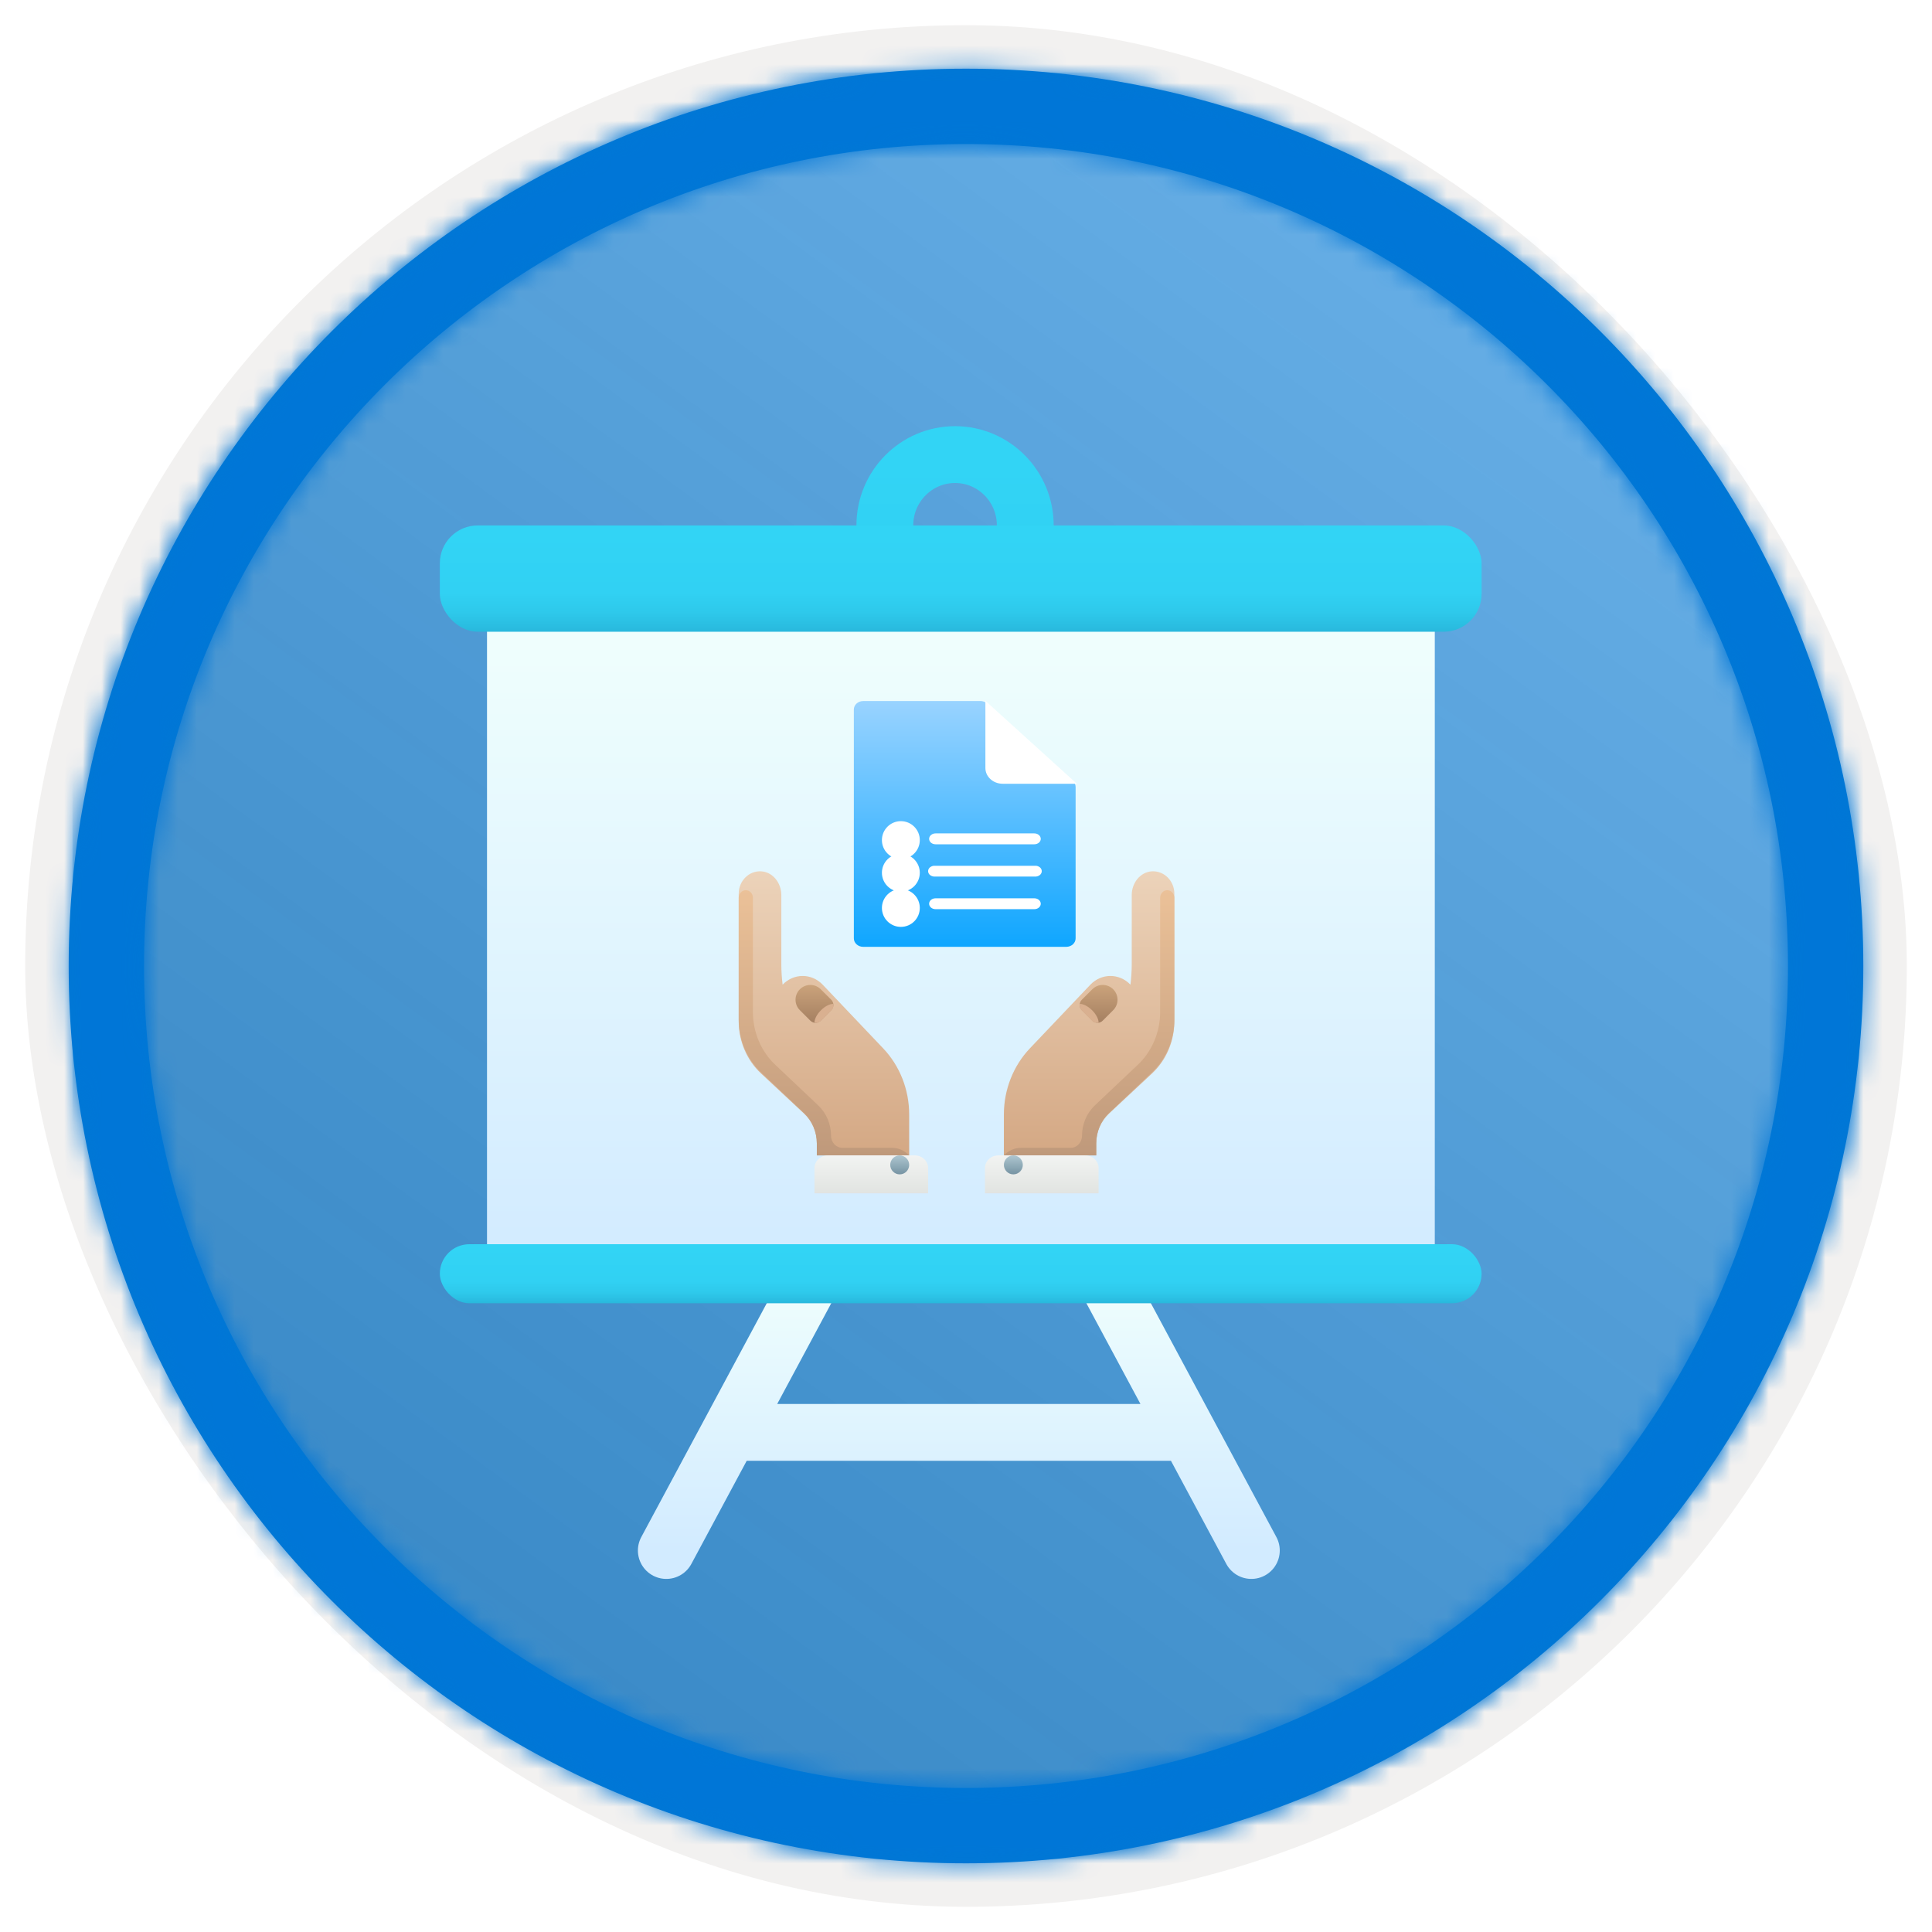 <?xml version="1.0" encoding="UTF-8"?>
<svg width="102px" height="102px" viewBox="0 0 102 102" version="1.1" xmlns="http://www.w3.org/2000/svg" xmlns:xlink="http://www.w3.org/1999/xlink">
    <title>Information Protection and Governance in Microsoft 365/introduction-to-information-and-governance-in-microsoft-365</title>
    <defs>
        <rect id="path-1" x="0" y="0" width="94.34" height="94.34" rx="47.17"></rect>
        <filter x="-2.9%" y="-2.9%" width="106.4%" height="106.4%" filterUnits="objectBoundingBox" id="filter-3">
            <feMorphology radius="2.5" operator="dilate" in="SourceAlpha" result="shadowSpreadOuter1"></feMorphology>
            <feOffset dx="0.5" dy="0.5" in="shadowSpreadOuter1" result="shadowOffsetOuter1"></feOffset>
            <feMorphology radius="1" operator="erode" in="SourceAlpha" result="shadowInner"></feMorphology>
            <feOffset dx="0.5" dy="0.5" in="shadowInner" result="shadowInner"></feOffset>
            <feComposite in="shadowOffsetOuter1" in2="shadowInner" operator="out" result="shadowOffsetOuter1"></feComposite>
            <feColorMatrix values="0 0 0 0 0.822   0 0 0 0 0.832   0 0 0 0 0.836  0 0 0 1 0" type="matrix" in="shadowOffsetOuter1"></feColorMatrix>
        </filter>
        <linearGradient x1="77.83%" y1="11.2%" x2="-99.689%" y2="253.808%" id="linearGradient-4">
            <stop stop-color="#FFFFFF" offset="0%"></stop>
            <stop stop-color="#000000" stop-opacity="0.5" offset="100%"></stop>
        </linearGradient>
        <rect id="path-5" x="0" y="0" width="94.34" height="94.34"></rect>
        <path d="M48.113,0.739 C74.277,0.739 95.487,21.949 95.487,48.113 C95.487,74.277 74.277,95.487 48.113,95.487 C21.949,95.487 0.739,74.277 0.739,48.113 C0.739,21.949 21.949,0.739 48.113,0.739 Z M48.113,4.717 C24.146,4.717 4.717,24.146 4.717,48.113 C4.717,72.08 24.146,91.509 48.113,91.509 C72.08,91.509 91.509,72.08 91.509,48.113 C91.509,24.146 72.08,4.717 48.113,4.717 Z" id="path-6"></path>
        <filter x="-21.4%" y="-24.1%" width="142.9%" height="148.3%" filterUnits="objectBoundingBox" id="filter-8">
            <feOffset dx="0" dy="2" in="SourceAlpha" result="shadowOffsetOuter1"></feOffset>
            <feGaussianBlur stdDeviation="2" in="shadowOffsetOuter1" result="shadowBlurOuter1"></feGaussianBlur>
            <feColorMatrix values="0 0 0 0 0   0 0 0 0 0   0 0 0 0 0  0 0 0 0.1 0" type="matrix" in="shadowBlurOuter1" result="shadowMatrixOuter1"></feColorMatrix>
            <feMerge>
                <feMergeNode in="shadowMatrixOuter1"></feMergeNode>
                <feMergeNode in="SourceGraphic"></feMergeNode>
            </feMerge>
        </filter>
        <linearGradient x1="50%" y1="125.699%" x2="50%" y2="6.868%" id="linearGradient-9">
            <stop stop-color="#198AB3" offset="0%"></stop>
            <stop stop-color="#198AB3" offset="0%"></stop>
            <stop stop-color="#22A5CB" offset="11%"></stop>
            <stop stop-color="#29BADE" offset="23%"></stop>
            <stop stop-color="#2EC9EB" offset="37%"></stop>
            <stop stop-color="#31D1F3" offset="53%"></stop>
            <stop stop-color="#32D4F5" offset="100%"></stop>
        </linearGradient>
        <linearGradient x1="50%" y1="100%" x2="50%" y2="0%" id="linearGradient-10">
            <stop stop-color="#D2EBFF" offset="0%"></stop>
            <stop stop-color="#F0FFFD" offset="100%"></stop>
        </linearGradient>
        <linearGradient x1="50%" y1="100%" x2="50%" y2="0%" id="linearGradient-11">
            <stop stop-color="#D2EBFF" offset="0%"></stop>
            <stop stop-color="#F0FFFD" offset="100%"></stop>
        </linearGradient>
        <linearGradient x1="50%" y1="125.699%" x2="50%" y2="6.868%" id="linearGradient-12">
            <stop stop-color="#198AB3" offset="0%"></stop>
            <stop stop-color="#198AB3" offset="0%"></stop>
            <stop stop-color="#22A5CB" offset="11%"></stop>
            <stop stop-color="#29BADE" offset="23%"></stop>
            <stop stop-color="#2EC9EB" offset="37%"></stop>
            <stop stop-color="#31D1F3" offset="53%"></stop>
            <stop stop-color="#32D4F5" offset="100%"></stop>
        </linearGradient>
        <linearGradient x1="50%" y1="125.699%" x2="50%" y2="6.868%" id="linearGradient-13">
            <stop stop-color="#198AB3" offset="0%"></stop>
            <stop stop-color="#198AB3" offset="0%"></stop>
            <stop stop-color="#22A5CB" offset="11%"></stop>
            <stop stop-color="#29BADE" offset="23%"></stop>
            <stop stop-color="#2EC9EB" offset="37%"></stop>
            <stop stop-color="#31D1F3" offset="53%"></stop>
            <stop stop-color="#32D4F5" offset="100%"></stop>
        </linearGradient>
        <filter x="-120.0%" y="-70.6%" width="340.0%" height="241.2%" filterUnits="objectBoundingBox" id="filter-14">
            <feOffset dx="0" dy="2" in="SourceAlpha" result="shadowOffsetOuter1"></feOffset>
            <feGaussianBlur stdDeviation="2" in="shadowOffsetOuter1" result="shadowBlurOuter1"></feGaussianBlur>
            <feColorMatrix values="0 0 0 0 0   0 0 0 0 0   0 0 0 0 0  0 0 0 0.103 0" type="matrix" in="shadowBlurOuter1" result="shadowMatrixOuter1"></feColorMatrix>
            <feMerge>
                <feMergeNode in="shadowMatrixOuter1"></feMergeNode>
                <feMergeNode in="SourceGraphic"></feMergeNode>
            </feMerge>
        </filter>
        <linearGradient x1="50%" y1="0%" x2="50%" y2="100%" id="linearGradient-15">
            <stop stop-color="#ECD3BA" offset="0%"></stop>
            <stop stop-color="#D4A884" offset="100%"></stop>
        </linearGradient>
        <linearGradient x1="50%" y1="0%" x2="50%" y2="100%" id="linearGradient-16">
            <stop stop-color="#EBC198" offset="0%"></stop>
            <stop stop-color="#BF997B" offset="100%"></stop>
        </linearGradient>
        <linearGradient x1="50%" y1="0%" x2="50%" y2="100%" id="linearGradient-17">
            <stop stop-color="#F2F3F2" offset="0%"></stop>
            <stop stop-color="#E1E4E1" offset="100%"></stop>
        </linearGradient>
        <linearGradient x1="50%" y1="0%" x2="50%" y2="100%" id="linearGradient-18">
            <stop stop-color="#AEC6D0" offset="0%"></stop>
            <stop stop-color="#7694A3" offset="100%"></stop>
        </linearGradient>
        <linearGradient x1="50%" y1="0.412%" x2="50%" y2="100%" id="linearGradient-19">
            <stop stop-color="#CCA47C" offset="0%"></stop>
            <stop stop-color="#A47F61" offset="100%"></stop>
        </linearGradient>
        <filter x="-120.0%" y="-70.6%" width="340.0%" height="241.2%" filterUnits="objectBoundingBox" id="filter-20">
            <feOffset dx="0" dy="2" in="SourceAlpha" result="shadowOffsetOuter1"></feOffset>
            <feGaussianBlur stdDeviation="2" in="shadowOffsetOuter1" result="shadowBlurOuter1"></feGaussianBlur>
            <feColorMatrix values="0 0 0 0 0   0 0 0 0 0   0 0 0 0 0  0 0 0 0.103 0" type="matrix" in="shadowBlurOuter1" result="shadowMatrixOuter1"></feColorMatrix>
            <feMerge>
                <feMergeNode in="shadowMatrixOuter1"></feMergeNode>
                <feMergeNode in="SourceGraphic"></feMergeNode>
            </feMerge>
        </filter>
        <filter x="-100.0%" y="-92.3%" width="300.0%" height="284.6%" filterUnits="objectBoundingBox" id="filter-21">
            <feOffset dx="0" dy="2" in="SourceAlpha" result="shadowOffsetOuter1"></feOffset>
            <feGaussianBlur stdDeviation="2" in="shadowOffsetOuter1" result="shadowBlurOuter1"></feGaussianBlur>
            <feColorMatrix values="0 0 0 0 0   0 0 0 0 0   0 0 0 0 0  0 0 0 0.1 0" type="matrix" in="shadowBlurOuter1" result="shadowMatrixOuter1"></feColorMatrix>
            <feMerge>
                <feMergeNode in="shadowMatrixOuter1"></feMergeNode>
                <feMergeNode in="SourceGraphic"></feMergeNode>
            </feMerge>
        </filter>
        <linearGradient x1="50%" y1="0%" x2="50%" y2="100%" id="linearGradient-22">
            <stop stop-color="#99D3FF" offset="0%"></stop>
            <stop stop-color="#0FA6FF" offset="100%"></stop>
        </linearGradient>
    </defs>
    <g id="Badges" stroke="none" stroke-width="1" fill="none" fill-rule="evenodd">
        <g id="Information-Protection-and-Governance-in-Microsoft-365" transform="translate(-159, -699)">
            <g id="Information-Protection-and-Governance-in-Microsoft-365/introduction-to-information-and-governance-in-microsoft-365" transform="translate(160, 700)">
                <g id="Badge-Plates/Circle">
                    <g id="BG" transform="translate(2.83, 2.83)">
                        <mask id="mask-2" fill="white">
                            <use xlink:href="#path-1"></use>
                        </mask>
                        <g>
                            <use fill="black" fill-opacity="1" filter="url(#filter-3)" xlink:href="#path-1"></use>
                            <rect stroke="#F2F1F0" stroke-width="2.5" x="-1.25" y="-1.25" width="96.84" height="96.84" rx="48.42"></rect>
                        </g>
                        <g id="Colors/Microsoft-365/BG-Solid-Badge" mask="url(#mask-2)">
                            <g id="Rectangle">
                                <use fill="#0078D4" xlink:href="#path-5"></use>
                                <use fill-opacity="0.4" fill="url(#linearGradient-4)" xlink:href="#path-5"></use>
                            </g>
                        </g>
                    </g>
                    <g id="Border" transform="translate(1.887, 1.887)">
                        <mask id="mask-7" fill="white">
                            <use xlink:href="#path-6"></use>
                        </mask>
                        <use id="Boarder" fill="#0078D4" fill-rule="nonzero" xlink:href="#path-6"></use>
                        <g id="Colors/Microsoft-365/Border" mask="url(#mask-7)" fill="#0076D7">
                            <g transform="translate(-1.887, -1.887)" id="Microsoft-365/Border">
                                <rect x="0" y="0" width="100" height="100"></rect>
                            </g>
                        </g>
                    </g>
                </g>
                <g id="Group-2" transform="translate(22, 21)">
                    <g id="Presentation-" filter="url(#filter-8)">
                        <g id="Group-15" transform="translate(0.221, 0)">
                            <ellipse id="Oval" stroke="url(#linearGradient-9)" stroke-width="3" cx="27.201" cy="3.741" rx="3.707" ry="3.741"></ellipse>
                            <path d="M11.957,57.859 L19.987,42.896 M42.844,57.859 L34.813,42.896 M16.281,51.624 L39.138,51.624" id="Combined-Shape" stroke="url(#linearGradient-10)" stroke-width="3" stroke-linecap="round"></path>
                            <rect id="Rectangle" fill="url(#linearGradient-11)" x="2.491" y="8.728" width="50.038" height="33.666"></rect>
                            <rect id="Rectangle" fill="url(#linearGradient-12)" x="0" y="3.741" width="55" height="5.611" rx="2"></rect>
                            <rect id="Rectangle" fill="url(#linearGradient-13)" x="0" y="41.688" width="55" height="3.117" rx="1.559"></rect>
                        </g>
                    </g>
                </g>
                <g id="Giving" filter="url(#filter-14)" transform="translate(51, 43)">
                    <path d="M2.374,9.347 L5.564,5.989 C6.149,5.373 7.096,5.372 7.682,5.986 C7.725,5.627 7.75,5.266 7.75,4.905 L7.75,1.251 C7.75,0.61 8.206,0.035 8.815,0.002 C9.463,-0.034 10,0.509 10,1.184 L10,7.918 C10,8.97 9.572,9.972 8.824,10.67 L6.55,12.791 C6.121,13.192 5.875,13.767 5.875,14.371 L5.875,15 L1,15 L1,12.838 C1,11.529 1.494,10.273 2.374,9.347" id="Fill-121" fill="url(#linearGradient-15)"></path>
                    <path d="M5.125,13.962 L5.125,13.962 C5.125,13.35 5.371,12.768 5.8,12.362 L8.074,10.212 C8.822,9.505 9.25,8.49 9.25,7.424 L9.25,1.4 C9.25,1.179 9.418,1 9.625,1 C9.832,1 10,1.179 10,1.4 L10,7.824 C10,8.89 9.572,9.905 8.824,10.612 L6.55,12.762 C6.121,13.168 5.875,13.75 5.875,14.362 L5.875,15 L1,15 C1.24,14.744 1.566,14.6 1.905,14.6 L4.527,14.6 C4.857,14.6 5.125,14.314 5.125,13.962" id="Fill-122" fill="url(#linearGradient-16)"></path>
                    <path d="M6,15.667 L6,17 L0,17 L0,15.667 C0,15.298 0.316,15 0.706,15 L5.294,15 C5.684,15 6,15.298 6,15.667" id="Fill-124" fill="url(#linearGradient-17)"></path>
                    <path d="M1.5,15 C1.776,15 2,15.224 2,15.5 C2,15.776 1.776,16 1.5,16 C1.224,16 1,15.776 1,15.5 C1,15.224 1.224,15 1.5,15" id="Fill-126" fill="url(#linearGradient-18)"></path>
                    <path d="M5.115,7.333 L5.667,7.885 C5.819,8.038 6.066,8.038 6.219,7.885 L6.771,7.333 C7.076,7.028 7.076,6.534 6.771,6.229 C6.466,5.924 5.972,5.924 5.667,6.229 L5.115,6.781 C4.962,6.934 4.962,7.181 5.115,7.333" id="Fill-127" fill="url(#linearGradient-19)"></path>
                    <path d="M5.661,7.34 C5.88,7.559 6.004,7.812 6,7.994 C5.88,8.014 5.753,7.985 5.661,7.892 L5.108,7.34 C5.015,7.247 4.986,7.12 5.006,7 C5.188,6.996 5.441,7.12 5.661,7.34" id="Fill-128" fill="#D9B090"></path>
                </g>
                <g id="Giving" filter="url(#filter-20)" transform="translate(43, 51.5) scale(-1, 1) translate(-43, -51.5) translate(38, 43)">
                    <path d="M2.374,9.347 L5.564,5.989 C6.149,5.373 7.096,5.372 7.682,5.986 C7.725,5.627 7.75,5.266 7.75,4.905 L7.75,1.251 C7.75,0.61 8.206,0.035 8.815,0.002 C9.463,-0.034 10,0.509 10,1.184 L10,7.918 C10,8.97 9.572,9.972 8.824,10.67 L6.55,12.791 C6.121,13.192 5.875,13.767 5.875,14.371 L5.875,15 L1,15 L1,12.838 C1,11.529 1.494,10.273 2.374,9.347" id="Fill-121" fill="url(#linearGradient-15)"></path>
                    <path d="M5.125,13.962 L5.125,13.962 C5.125,13.35 5.371,12.768 5.8,12.362 L8.074,10.212 C8.822,9.505 9.25,8.49 9.25,7.424 L9.25,1.4 C9.25,1.179 9.418,1 9.625,1 C9.832,1 10,1.179 10,1.4 L10,7.824 C10,8.89 9.572,9.905 8.824,10.612 L6.55,12.762 C6.121,13.168 5.875,13.75 5.875,14.362 L5.875,15 L1,15 C1.24,14.744 1.566,14.6 1.905,14.6 L4.527,14.6 C4.857,14.6 5.125,14.314 5.125,13.962" id="Fill-122" fill="url(#linearGradient-16)"></path>
                    <path d="M6,15.667 L6,17 L0,17 L0,15.667 C0,15.298 0.316,15 0.706,15 L5.294,15 C5.684,15 6,15.298 6,15.667" id="Fill-124" fill="url(#linearGradient-17)"></path>
                    <path d="M1.5,15 C1.776,15 2,15.224 2,15.5 C2,15.776 1.776,16 1.5,16 C1.224,16 1,15.776 1,15.5 C1,15.224 1.224,15 1.5,15" id="Fill-126" fill="url(#linearGradient-18)"></path>
                    <path d="M5.115,7.333 L5.667,7.885 C5.819,8.038 6.066,8.038 6.219,7.885 L6.771,7.333 C7.076,7.028 7.076,6.534 6.771,6.229 C6.466,5.924 5.972,5.924 5.667,6.229 L5.115,6.781 C4.962,6.934 4.962,7.181 5.115,7.333" id="Fill-127" fill="url(#linearGradient-19)"></path>
                    <path d="M5.661,7.34 C5.88,7.559 6.004,7.812 6,7.994 C5.88,8.014 5.753,7.985 5.661,7.892 L5.108,7.34 C5.015,7.247 4.986,7.12 5.006,7 C5.188,6.996 5.441,7.12 5.661,7.34" id="Fill-128" fill="#D9B090"></path>
                </g>
                <g id="Group-18" filter="url(#filter-21)" transform="translate(44, 34)">
                    <g id="Group">
                        <path d="M6.799,0.012 L0.573,0.012 C0.3,0.012 0.079,0.212 0.079,0.459 L0.079,12.541 C0.079,12.788 0.3,12.988 0.573,12.988 L11.293,12.988 C11.566,12.988 11.787,12.788 11.787,12.541 L11.787,4.547 C11.787,4.3 11.566,4.099 11.293,4.099 L7.734,4.099 C7.466,4.099 7.249,3.903 7.249,3.66 L7.249,0.459 C7.255,0.225 7.057,0.029 6.799,0.012 Z" id="Path" fill="url(#linearGradient-22)" fill-rule="nonzero"></path>
                        <ellipse id="Oval" fill="#FFFFFF" cx="2.561" cy="7.353" rx="1" ry="1"></ellipse>
                        <ellipse id="Oval" fill="#FFFFFF" cx="2.561" cy="9.078" rx="1" ry="1"></ellipse>
                        <ellipse id="Oval" fill="#FFFFFF" cx="2.561" cy="10.935" rx="1" ry="1"></ellipse>
                        <path d="M11.854,4.378 L7.024,0 L7.024,3.547 C7.024,4.006 7.432,4.378 7.936,4.378 L11.854,4.378 Z" id="Path" fill="#FFFFFF" fill-rule="nonzero"></path>
                    </g>
                    <path d="M9.575,7 L4.392,7 C4.205,7 4.053,7.129 4.053,7.287 C4.053,7.446 4.205,7.574 4.392,7.574 L9.608,7.574 C9.795,7.574 9.947,7.446 9.947,7.287 C9.947,7.129 9.795,7 9.608,7 L9.575,7 Z M9.575,8.709 L4.392,8.709 C4.26,8.692 4.128,8.742 4.055,8.837 C3.982,8.932 3.982,9.054 4.055,9.149 C4.128,9.244 4.26,9.294 4.392,9.277 L9.608,9.277 C9.74,9.294 9.872,9.244 9.945,9.149 C10.018,9.054 10.018,8.932 9.945,8.837 C9.872,8.742 9.74,8.692 9.608,8.709 L9.575,8.709 Z M9.575,10.426 L4.392,10.426 C4.205,10.426 4.053,10.554 4.053,10.713 C4.053,10.871 4.205,11 4.392,11 L9.608,11 C9.795,11 9.947,10.871 9.947,10.713 C9.947,10.554 9.795,10.426 9.608,10.426 L9.575,10.426 Z" id="Shape" fill="#FFFFFF" fill-rule="nonzero"></path>
                </g>
            </g>
        </g>
    </g>
</svg>